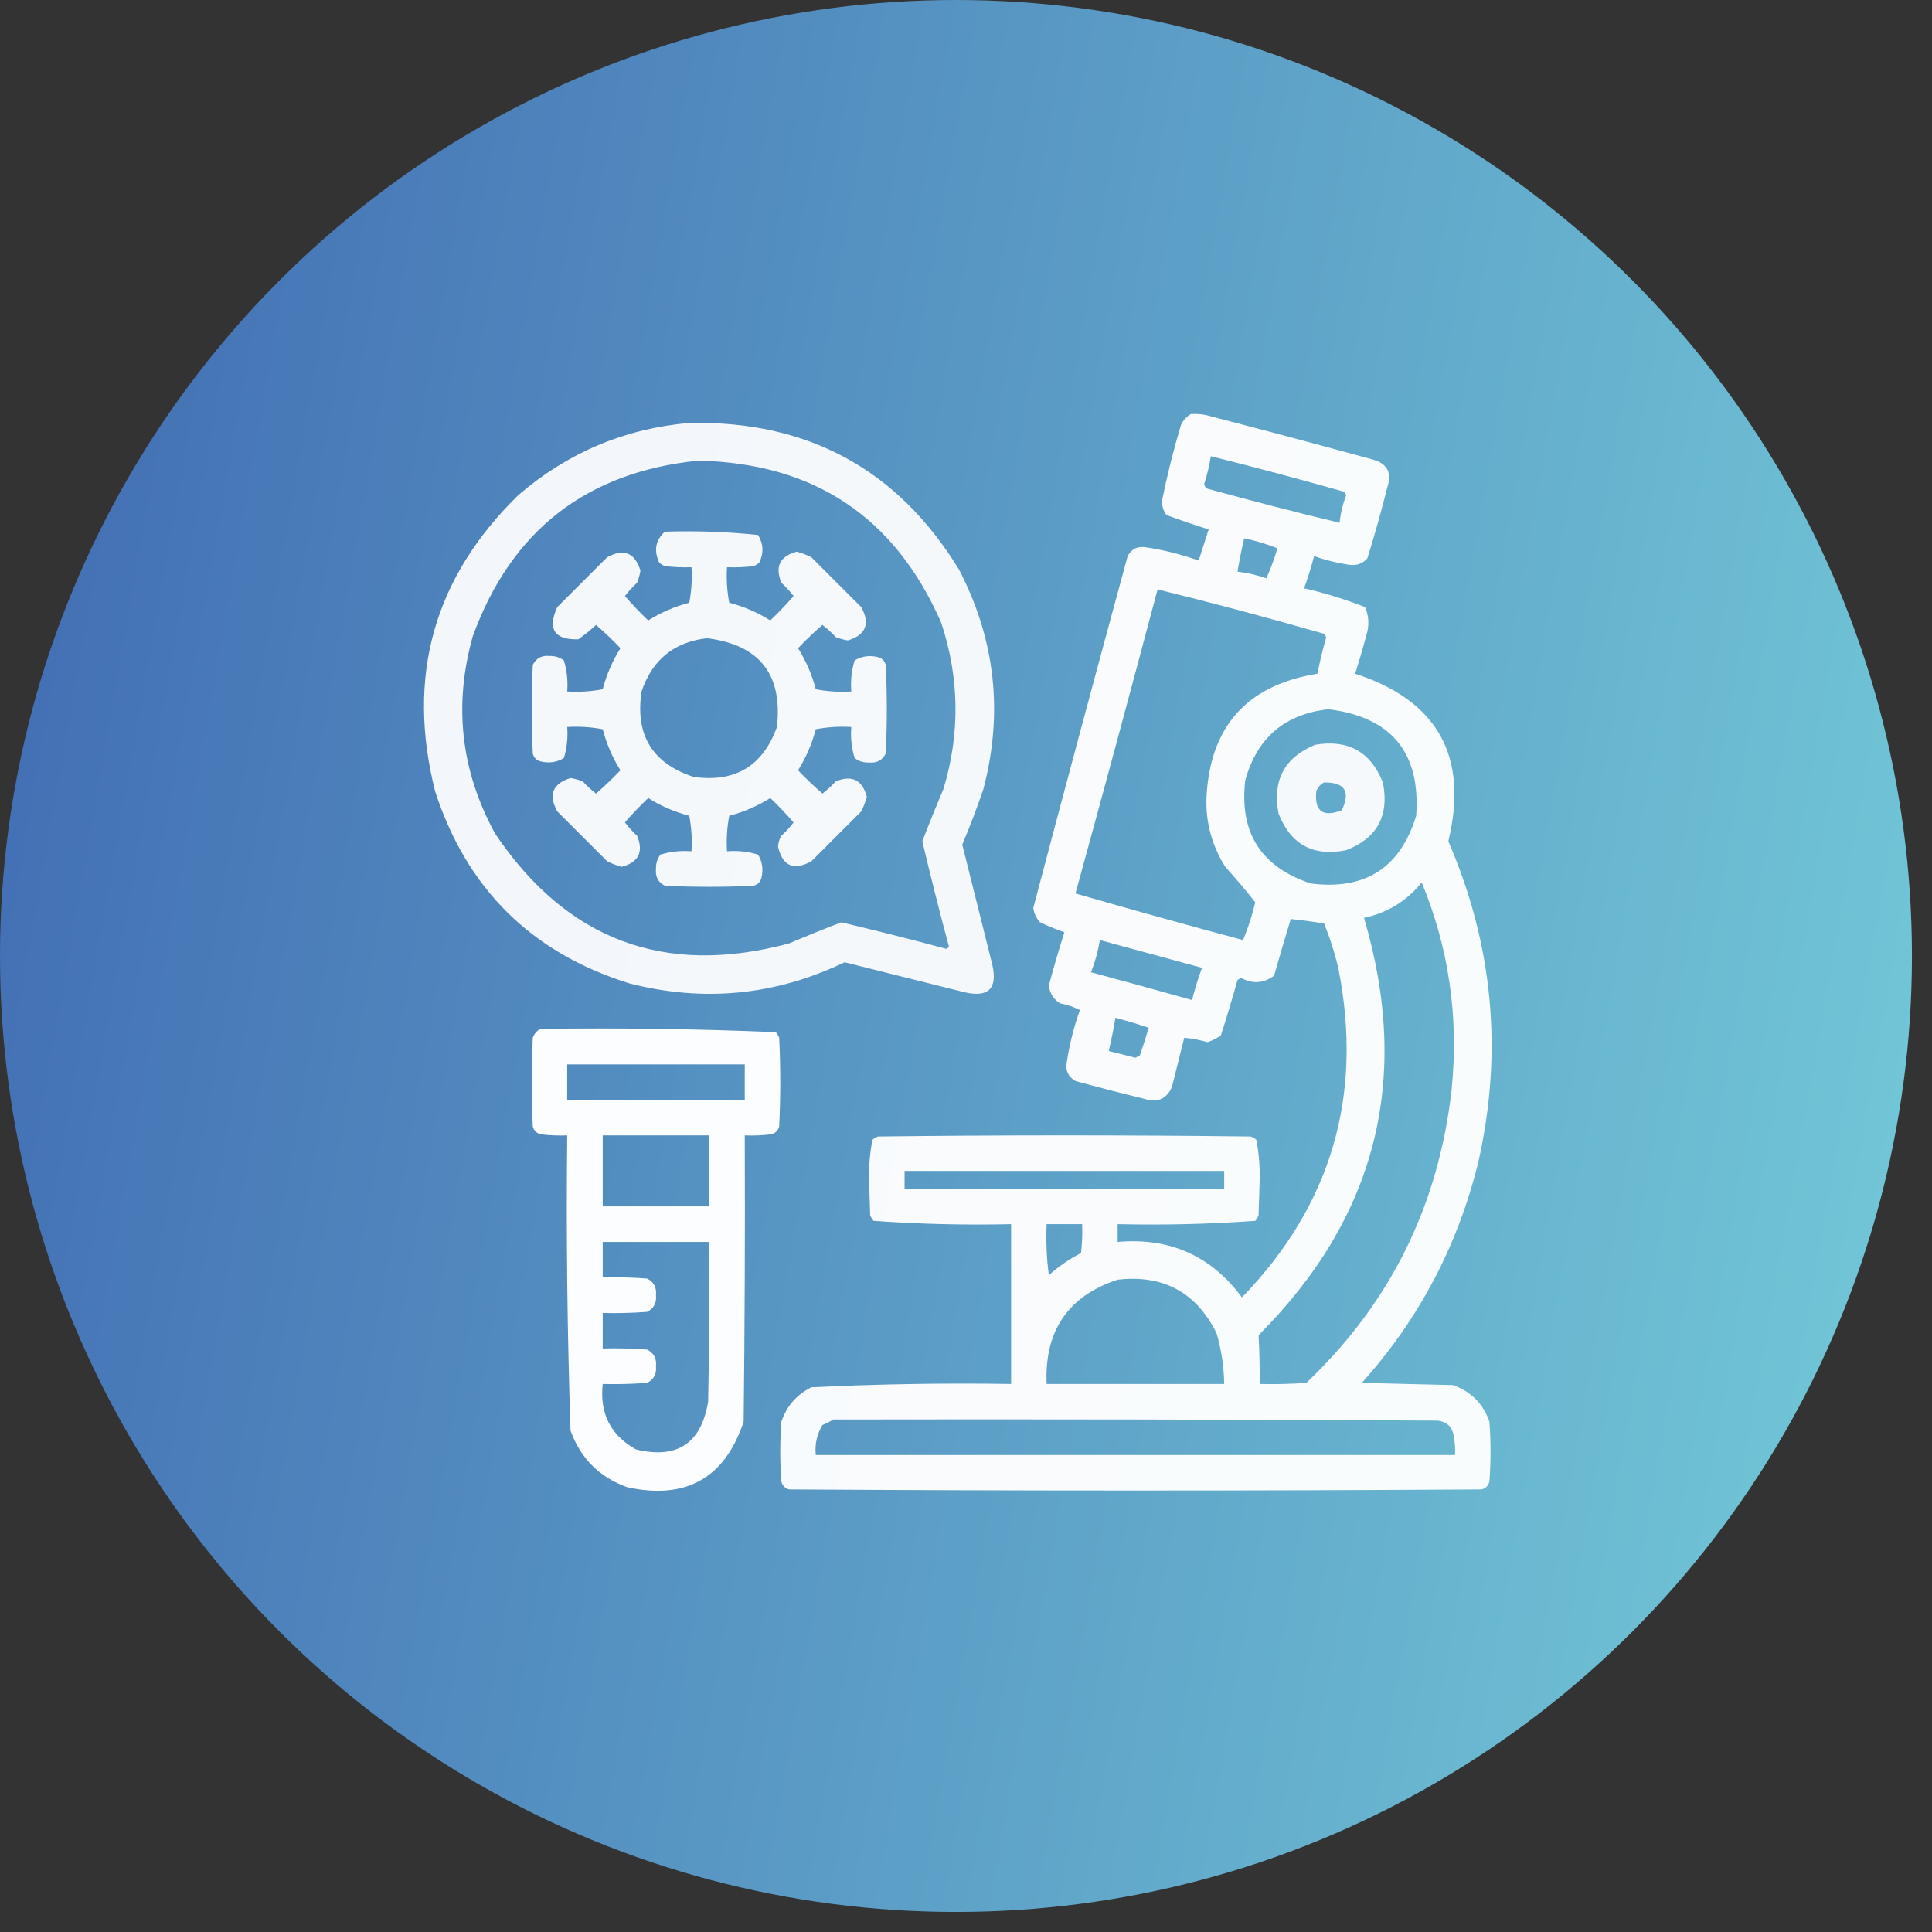 <svg width="89" height="89" viewBox="0 0 89 89" fill="none" xmlns="http://www.w3.org/2000/svg">
<rect x="0" y="0" width="89" height="89" fill="#333333" stroke="none"/>
<circle cx="44.038" cy="44.038" r="44.038" fill="url(#paint0_linear_2286_2)"/>
<path opacity="0.959" fill-rule="evenodd" clip-rule="evenodd" d="M54.86 19.074C55.101 19.057 55.339 19.074 55.576 19.125C58.136 19.79 60.692 20.472 63.244 21.17C63.908 21.358 64.13 21.784 63.909 22.448C63.633 23.549 63.327 24.639 62.989 25.72C62.785 25.949 62.53 26.051 62.222 26.026C61.643 25.946 61.081 25.809 60.535 25.617C60.404 26.122 60.251 26.616 60.074 27.1C61.038 27.319 61.976 27.609 62.886 27.969C63.04 28.331 63.074 28.706 62.989 29.094C62.817 29.746 62.629 30.394 62.426 31.036C66.23 32.272 67.662 34.845 66.72 38.756C68.785 43.527 69.245 48.452 68.101 53.531C67.153 57.387 65.363 60.778 62.733 63.704C64.13 63.738 65.528 63.772 66.925 63.806C67.76 64.096 68.322 64.658 68.612 65.493C68.68 66.413 68.68 67.334 68.612 68.254C68.561 68.441 68.442 68.561 68.254 68.612C57.62 68.68 46.987 68.68 36.353 68.612C36.166 68.561 36.047 68.441 35.995 68.254C35.927 67.334 35.927 66.413 35.995 65.493C36.236 64.776 36.696 64.247 37.376 63.908C40.437 63.758 43.504 63.706 46.578 63.755C46.578 61.301 46.578 58.847 46.578 56.393C44.455 56.442 42.342 56.391 40.239 56.24C40.175 56.163 40.124 56.078 40.085 55.984C40.068 55.439 40.051 54.894 40.034 54.349C40.022 53.724 40.073 53.111 40.188 52.508C40.264 52.444 40.349 52.393 40.443 52.355C46.169 52.286 51.895 52.286 57.62 52.355C57.714 52.393 57.8 52.444 57.876 52.508C57.991 53.111 58.042 53.724 58.029 54.349C58.012 54.894 57.995 55.439 57.978 55.984C57.94 56.078 57.889 56.163 57.825 56.24C55.721 56.391 53.608 56.442 51.486 56.393C51.486 56.666 51.486 56.939 51.486 57.211C53.885 56.999 55.794 57.851 57.212 59.767C61.325 55.52 62.807 50.476 61.659 44.635C61.493 43.917 61.271 43.218 60.995 42.539C60.479 42.456 59.968 42.388 59.461 42.335C59.198 43.198 58.942 44.068 58.694 44.942C58.218 45.302 57.706 45.337 57.16 45.044C57.109 45.078 57.058 45.112 57.007 45.146C56.767 46.004 56.512 46.856 56.24 47.703C56.05 47.832 55.845 47.934 55.627 48.009C55.274 47.908 54.916 47.84 54.553 47.805C54.366 48.553 54.179 49.302 53.991 50.054C53.75 50.626 53.324 50.814 52.713 50.617C51.652 50.36 50.595 50.087 49.543 49.798C49.223 49.616 49.087 49.343 49.134 48.981C49.259 48.14 49.463 47.322 49.748 46.527C49.455 46.384 49.148 46.281 48.827 46.22C48.531 46.026 48.36 45.753 48.316 45.402C48.535 44.575 48.774 43.757 49.032 42.948C48.646 42.81 48.271 42.656 47.907 42.488C47.736 42.299 47.634 42.077 47.6 41.823C49.028 36.416 50.477 31.014 51.946 25.617C52.12 25.292 52.393 25.155 52.764 25.208C53.604 25.333 54.422 25.538 55.218 25.822C55.371 25.345 55.524 24.868 55.678 24.39C55.024 24.184 54.377 23.963 53.735 23.726C53.589 23.531 53.521 23.309 53.531 23.061C53.768 21.89 54.057 20.731 54.4 19.585C54.505 19.361 54.658 19.191 54.86 19.074ZM55.78 21.016C57.833 21.529 59.877 22.075 61.915 22.652C61.949 22.703 61.983 22.754 62.017 22.806C61.858 23.219 61.756 23.645 61.71 24.084C59.659 23.588 57.614 23.06 55.576 22.499C55.522 22.441 55.488 22.373 55.473 22.294C55.608 21.874 55.71 21.448 55.78 21.016ZM57.314 24.799C57.843 24.906 58.354 25.059 58.847 25.259C58.707 25.733 58.536 26.193 58.336 26.64C57.904 26.489 57.461 26.387 57.007 26.333C57.093 25.819 57.195 25.307 57.314 24.799ZM53.326 27.151C55.894 27.784 58.45 28.466 60.995 29.196C61.029 29.247 61.063 29.298 61.097 29.349C60.936 29.908 60.8 30.47 60.688 31.036C57.436 31.561 55.732 33.47 55.576 36.762C55.542 37.906 55.832 38.962 56.445 39.932C56.927 40.465 57.387 41.01 57.825 41.568C57.684 42.168 57.496 42.747 57.263 43.306C54.684 42.614 52.111 41.899 49.543 41.159C50.825 36.494 52.087 31.825 53.326 27.151ZM61.199 32.672C64.101 33.034 65.447 34.67 65.238 37.58C64.506 39.979 62.887 41.019 60.381 40.699C58.088 39.938 57.083 38.353 57.365 35.944C57.912 33.982 59.19 32.892 61.199 32.672ZM65.493 40.648C66.746 43.687 67.206 46.856 66.874 50.156C66.284 55.511 64.051 60.027 60.177 63.704C59.462 63.755 58.746 63.772 58.029 63.755C58.035 62.999 58.018 62.249 57.978 61.506C63.406 56.085 65.025 49.678 62.835 42.283C63.923 42.047 64.809 41.502 65.493 40.648ZM50.668 43.306C52.232 43.731 53.8 44.157 55.371 44.584C55.194 45.068 55.041 45.562 54.911 46.067C53.365 45.633 51.815 45.207 50.259 44.788C50.447 44.31 50.583 43.816 50.668 43.306ZM51.383 46.885C51.896 47.021 52.407 47.175 52.917 47.345C52.789 47.771 52.653 48.197 52.508 48.623C52.44 48.657 52.372 48.691 52.304 48.725C51.893 48.622 51.484 48.52 51.077 48.418C51.195 47.911 51.297 47.4 51.383 46.885ZM41.67 53.94C46.578 53.94 51.486 53.94 56.394 53.94C56.394 54.212 56.394 54.485 56.394 54.758C51.486 54.758 46.578 54.758 41.67 54.758C41.67 54.485 41.67 54.212 41.67 53.94ZM48.214 56.393C48.759 56.393 49.305 56.393 49.85 56.393C49.867 56.838 49.85 57.281 49.799 57.723C49.26 58 48.766 58.341 48.316 58.745C48.214 57.964 48.18 57.18 48.214 56.393ZM51.486 58.95C53.585 58.712 55.102 59.53 56.036 61.404C56.264 62.17 56.383 62.954 56.394 63.755C53.667 63.755 50.941 63.755 48.214 63.755C48.11 61.309 49.2 59.707 51.486 58.95ZM38.398 65.391C47.669 65.374 56.939 65.391 66.209 65.442C66.669 65.493 66.925 65.749 66.976 66.209C67.027 66.48 67.044 66.752 67.027 67.027C57.212 67.027 47.396 67.027 37.58 67.027C37.529 66.53 37.632 66.07 37.887 65.647C38.073 65.569 38.243 65.484 38.398 65.391Z" fill="white"/>
<path opacity="0.932" fill-rule="evenodd" clip-rule="evenodd" d="M31.752 19.483C37.209 19.372 41.35 21.622 44.175 26.231C45.851 29.457 46.226 32.831 45.3 36.353C45.005 37.219 44.682 38.072 44.328 38.909C44.788 40.749 45.248 42.59 45.709 44.431C45.964 45.538 45.538 45.964 44.431 45.709C42.59 45.248 40.749 44.788 38.909 44.328C35.726 45.856 32.42 46.18 28.991 45.3C24.485 43.895 21.503 40.947 20.045 36.455C18.706 31.158 19.984 26.608 23.879 22.806C26.15 20.852 28.775 19.744 31.752 19.483ZM32.161 21.221C37.499 21.332 41.231 23.82 43.357 28.685C44.201 31.23 44.235 33.786 43.459 36.353C43.12 37.151 42.796 37.952 42.488 38.756C42.873 40.381 43.282 42 43.715 43.613C43.681 43.647 43.647 43.681 43.613 43.715C42 43.282 40.381 42.873 38.756 42.488C37.952 42.796 37.151 43.12 36.353 43.459C30.626 45 26.11 43.313 22.805 38.398C21.226 35.507 20.885 32.474 21.783 29.298C23.56 24.436 27.019 21.744 32.161 21.221Z" fill="white"/>
<path opacity="0.941" fill-rule="evenodd" clip-rule="evenodd" d="M30.627 24.493C32.069 24.445 33.5 24.496 34.922 24.646C35.172 25.06 35.188 25.486 34.973 25.924C34.896 25.988 34.811 26.039 34.717 26.077C34.31 26.128 33.901 26.145 33.49 26.129C33.457 26.678 33.491 27.223 33.593 27.765C34.268 27.941 34.899 28.213 35.484 28.582C35.861 28.223 36.218 27.848 36.558 27.458C36.389 27.238 36.202 27.034 35.995 26.844C35.689 26.094 35.928 25.617 36.711 25.413C36.941 25.478 37.162 25.563 37.376 25.669C38.142 26.435 38.909 27.202 39.676 27.969C40.092 28.734 39.887 29.245 39.063 29.503C38.87 29.472 38.682 29.421 38.5 29.349C38.311 29.143 38.107 28.956 37.887 28.787C37.496 29.126 37.122 29.484 36.762 29.86C37.131 30.446 37.404 31.076 37.58 31.752C38.121 31.854 38.666 31.888 39.216 31.854C39.177 31.364 39.228 30.887 39.37 30.423C39.702 30.226 40.06 30.174 40.443 30.27C40.63 30.321 40.75 30.44 40.801 30.627C40.869 31.991 40.869 33.354 40.801 34.717C40.645 35.026 40.389 35.162 40.034 35.126C39.786 35.136 39.565 35.068 39.37 34.922C39.228 34.458 39.177 33.981 39.216 33.49C38.666 33.457 38.121 33.491 37.58 33.593C37.404 34.268 37.131 34.899 36.762 35.484C37.122 35.861 37.496 36.218 37.887 36.558C38.107 36.389 38.311 36.202 38.5 35.995C39.251 35.689 39.728 35.928 39.932 36.711C39.867 36.941 39.782 37.162 39.676 37.376C38.909 38.142 38.142 38.909 37.376 39.676C36.566 40.123 36.055 39.902 35.842 39.012C35.85 38.828 35.901 38.657 35.995 38.5C36.202 38.311 36.389 38.107 36.558 37.887C36.218 37.496 35.861 37.122 35.484 36.762C34.899 37.131 34.268 37.404 33.593 37.58C33.491 38.121 33.457 38.666 33.49 39.216C33.981 39.177 34.458 39.228 34.922 39.369C35.119 39.702 35.17 40.06 35.075 40.443C35.024 40.63 34.905 40.75 34.717 40.801C33.354 40.869 31.991 40.869 30.627 40.801C30.319 40.645 30.183 40.389 30.218 40.034C30.209 39.786 30.277 39.564 30.423 39.369C30.887 39.228 31.364 39.177 31.854 39.216C31.888 38.666 31.854 38.121 31.752 37.58C31.076 37.404 30.446 37.131 29.861 36.762C29.484 37.122 29.126 37.496 28.787 37.887C28.956 38.107 29.143 38.311 29.349 38.5C29.656 39.251 29.417 39.728 28.634 39.932C28.404 39.867 28.183 39.782 27.969 39.676C27.202 38.909 26.435 38.142 25.669 37.376C25.253 36.61 25.458 36.099 26.282 35.842C26.475 35.872 26.663 35.923 26.844 35.995C27.034 36.202 27.238 36.389 27.458 36.558C27.848 36.218 28.223 35.861 28.582 35.484C28.213 34.899 27.941 34.268 27.765 33.593C27.224 33.491 26.678 33.457 26.129 33.49C26.167 33.981 26.116 34.458 25.975 34.922C25.642 35.119 25.285 35.17 24.902 35.075C24.714 35.024 24.595 34.905 24.544 34.717C24.476 33.354 24.476 31.991 24.544 30.627C24.7 30.319 24.956 30.183 25.311 30.218C25.559 30.209 25.78 30.277 25.975 30.423C26.116 30.887 26.167 31.364 26.129 31.854C26.678 31.888 27.224 31.854 27.765 31.752C27.941 31.076 28.213 30.446 28.582 29.86C28.223 29.484 27.848 29.126 27.458 28.787C27.2 29.028 26.927 29.249 26.64 29.452C25.536 29.476 25.212 28.982 25.669 27.969C26.435 27.202 27.202 26.435 27.969 25.669C28.734 25.253 29.246 25.458 29.503 26.282C29.473 26.475 29.421 26.663 29.349 26.844C29.143 27.034 28.956 27.238 28.787 27.458C29.126 27.848 29.484 28.223 29.861 28.582C30.446 28.213 31.076 27.941 31.752 27.765C31.854 27.223 31.888 26.678 31.854 26.129C31.444 26.145 31.035 26.128 30.627 26.077C30.534 26.039 30.448 25.988 30.372 25.924C30.108 25.365 30.194 24.888 30.627 24.493ZM32.57 29.4C31.053 29.573 30.047 30.391 29.554 31.854C29.251 33.858 30.052 35.17 31.957 35.791C33.864 36.056 35.142 35.289 35.791 33.49C36.061 31.065 34.988 29.702 32.57 29.4Z" fill="white"/>
<path opacity="0.932" fill-rule="evenodd" clip-rule="evenodd" d="M60.586 34.308C62.106 34.054 63.145 34.633 63.704 36.046C64.009 37.567 63.447 38.607 62.017 39.165C60.496 39.47 59.456 38.907 58.898 37.478C58.607 35.948 59.169 34.891 60.586 34.308ZM60.995 36.046C60.827 36.13 60.707 36.266 60.637 36.455C60.547 37.374 60.939 37.664 61.812 37.325C62.223 36.459 61.95 36.033 60.995 36.046Z" fill="white"/>
<path opacity="0.984" fill-rule="evenodd" clip-rule="evenodd" d="M24.902 47.396C28.523 47.346 32.136 47.397 35.74 47.549C35.804 47.626 35.855 47.711 35.893 47.805C35.961 49.168 35.961 50.531 35.893 51.895C35.842 52.082 35.723 52.201 35.535 52.252C35.128 52.303 34.719 52.321 34.308 52.304C34.325 56.7 34.308 61.097 34.257 65.493C33.387 68.096 31.598 69.102 28.889 68.51C27.611 68.049 26.742 67.18 26.282 65.902C26.131 61.374 26.08 56.841 26.129 52.304C25.718 52.321 25.309 52.303 24.902 52.252C24.714 52.201 24.595 52.082 24.544 51.895C24.476 50.531 24.476 49.168 24.544 47.805C24.614 47.616 24.734 47.479 24.902 47.396ZM26.129 49.032C28.855 49.032 31.582 49.032 34.308 49.032C34.308 49.577 34.308 50.122 34.308 50.668C31.582 50.668 28.855 50.668 26.129 50.668C26.129 50.122 26.129 49.577 26.129 49.032ZM27.765 52.304C29.401 52.304 31.036 52.304 32.672 52.304C32.672 53.394 32.672 54.485 32.672 55.575C31.036 55.575 29.401 55.575 27.765 55.575C27.765 54.485 27.765 53.394 27.765 52.304ZM27.765 57.211C29.401 57.211 31.036 57.211 32.672 57.211C32.689 59.666 32.672 62.119 32.621 64.573C32.301 66.495 31.193 67.228 29.298 66.771C28.129 66.12 27.617 65.114 27.765 63.755C28.447 63.772 29.129 63.755 29.809 63.704C30.118 63.548 30.254 63.292 30.218 62.937C30.254 62.582 30.118 62.327 29.809 62.17C29.129 62.119 28.447 62.102 27.765 62.119C27.765 61.574 27.765 61.029 27.765 60.483C28.447 60.5 29.129 60.483 29.809 60.432C30.118 60.276 30.254 60.02 30.218 59.665C30.254 59.31 30.118 59.055 29.809 58.898C29.129 58.847 28.447 58.83 27.765 58.847C27.765 58.302 27.765 57.757 27.765 57.211Z" fill="white"/>
<defs>
<linearGradient id="paint0_linear_2286_2" x1="0" y1="0" x2="101.923" y2="17.938" gradientUnits="userSpaceOnUse">
<stop stop-color="#406AB2"/>
<stop offset="1" stop-color="#75CDD9"/>
</linearGradient>
</defs>
</svg>

